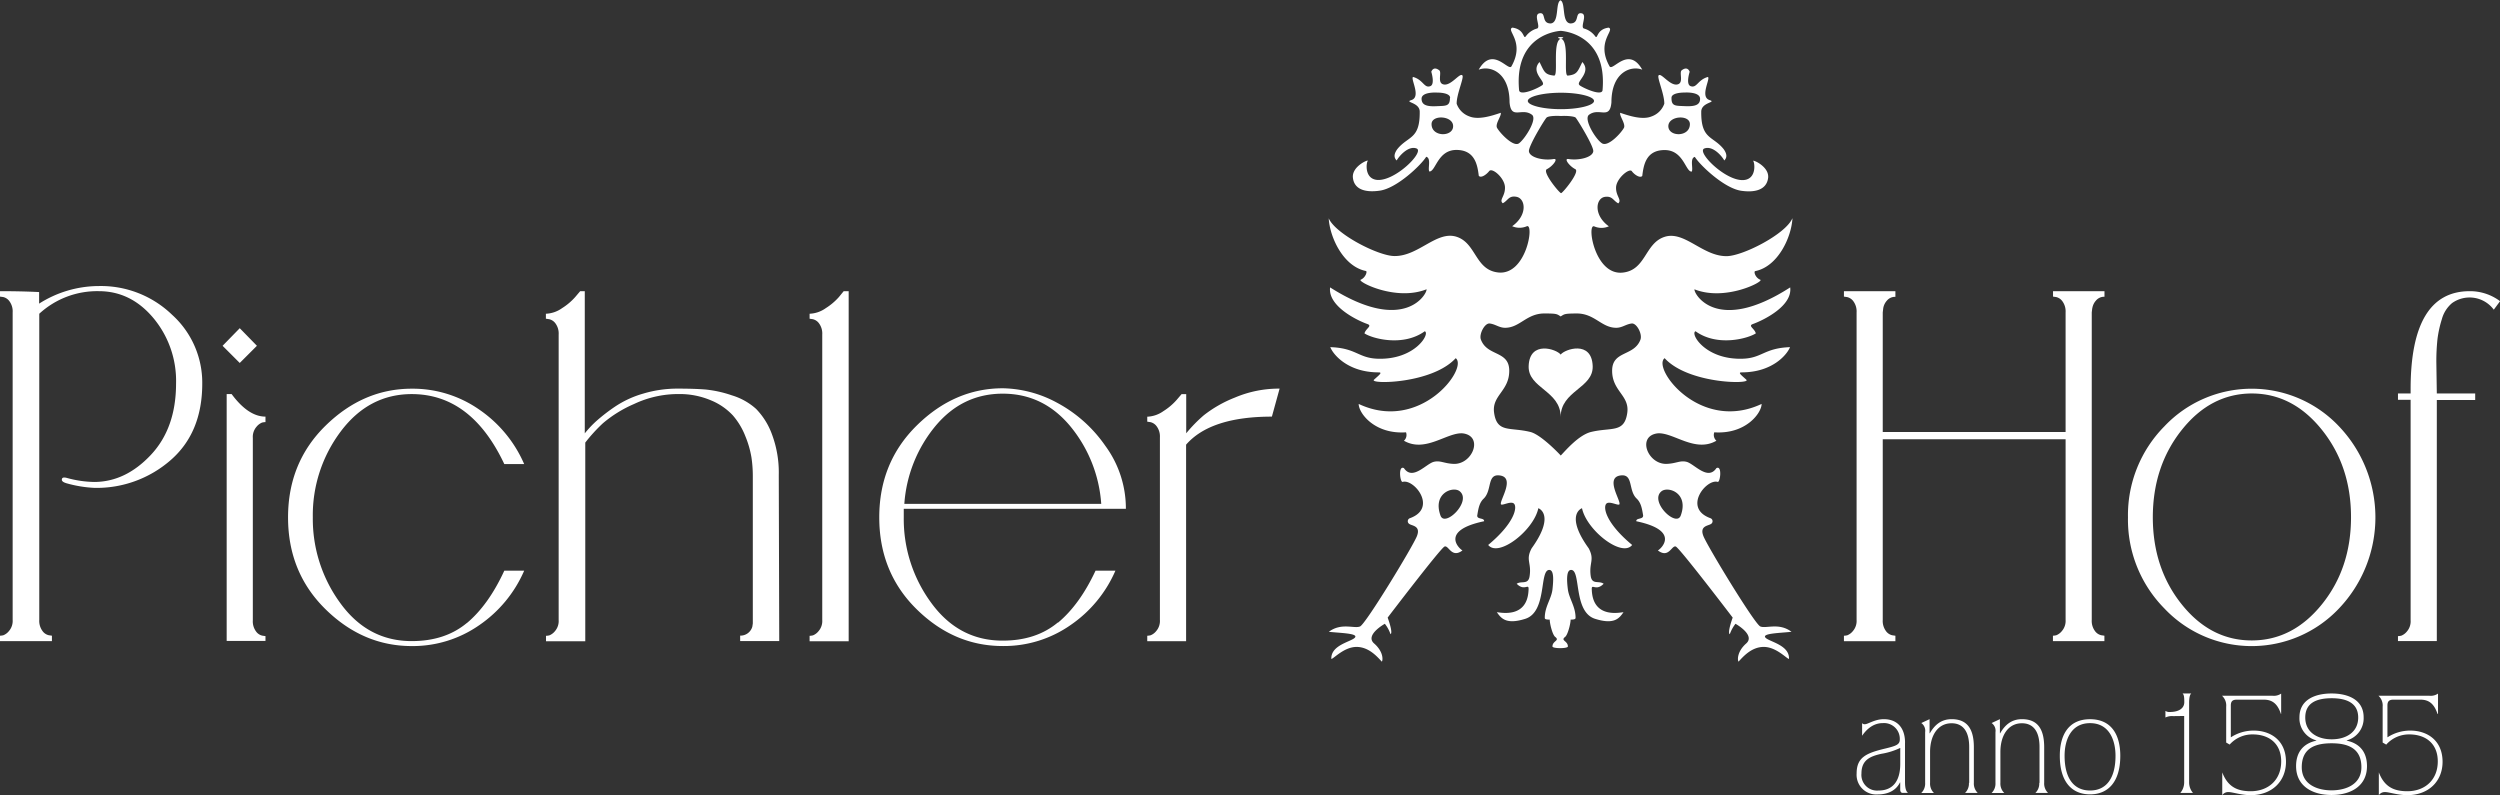<svg xmlns="http://www.w3.org/2000/svg" viewBox="0 0 648.07 206.08"><rect x="0" y="0" width="648.07" height="206.08" fill="#333333" stroke="none"/><defs><style>.cls-1{fill:#fff;}</style></defs><title>logo-weiss</title><g id="Ebene_2" data-name="Ebene 2"><g id="Capa_1" data-name="Capa 1"><path class="cls-1" d="M3.28,160.69a4,4,0,0,1-.94,2.87,3.61,3.61,0,0,1-1.46,1.11,4.16,4.16,0,0,1-.88.12v1.41H13.46v-1.41l-.82-.12A2.75,2.75,0,0,1,11,163.55a4.4,4.4,0,0,1-.82-2.87V81.33a22.17,22.17,0,0,1,15.45-5.85q8.31,0,14.16,7a25.42,25.42,0,0,1,5.85,16.91q0,11.59-6.55,18.55t-14.63,7a28.16,28.16,0,0,1-7.14-1.05c-.86-.23-1.29-.08-1.29.47,0,.39.43.7,1.29.94a32,32,0,0,0,7.14,1.17,29.14,29.14,0,0,0,19.72-7.14q8.25-7.14,8.25-19.9a23.73,23.73,0,0,0-7.84-17.85,26.57,26.57,0,0,0-19-7.43,28.92,28.92,0,0,0-15.45,4.56v-3Q5.5,75.48,0,75.48v1.41L.82,77a2.76,2.76,0,0,1,1.64,1.11A4.42,4.42,0,0,1,3.28,81v79.71ZM68.82,108q-4.45,0-8.78-5.85H58.76v64H68.82V164.9l-.82-.12a2.73,2.73,0,0,1-1.64-1.11,4.39,4.39,0,0,1-.82-2.87V113.52a4,4,0,0,1,.94-2.87,3.63,3.63,0,0,1,1.46-1.11,4.26,4.26,0,0,1,.88-.12V108ZM62.15,94.09l4.45-4.45-4.45-4.56L57.7,89.64l4.45,4.45ZM121,161.51q-5.62,4.68-14.28,4.68-11.35,0-18.49-9.83a36.91,36.91,0,0,1-7.14-22.24,36.1,36.1,0,0,1,7.26-22.3q7.26-9.65,18.38-9.66,15.45,0,24,18.14h5.15a32.94,32.94,0,0,0-11.7-14.16,30.14,30.14,0,0,0-17.44-5.38q-12.53,0-22.3,9.54t-9.77,23.82q0,14.28,9.72,23.82t22.35,9.54a30.12,30.12,0,0,0,17.44-5.38,32.93,32.93,0,0,0,11.7-14.16h-5.15q-4.1,8.89-9.71,13.58Zm70.81,4.68H202l-.12-42.84v-.23a28.19,28.19,0,0,0-1.75-10.48A18.54,18.54,0,0,0,196,106a16.39,16.39,0,0,0-6.26-3.51,30.28,30.28,0,0,0-6.85-1.52q-2.93-.23-7.14-.23a30.9,30.9,0,0,0-9,1.29,26.08,26.08,0,0,0-7.26,3.34,46.64,46.64,0,0,0-4.8,3.69,26.62,26.62,0,0,0-3.1,3.28V75.48H150.4L149.11,77a15.52,15.52,0,0,1-3.39,2.87,7.73,7.73,0,0,1-4.21,1.46v1.29l.82.12A2.76,2.76,0,0,1,144,83.85a4.41,4.41,0,0,1,.82,2.87v74a4,4,0,0,1-.94,2.87,3.61,3.61,0,0,1-1.46,1.11,4.15,4.15,0,0,1-.88.12v1.41h10.18v-51.5a41.6,41.6,0,0,1,4.56-5,32.1,32.1,0,0,1,8.08-5,26.77,26.77,0,0,1,11.47-2.58,20.72,20.72,0,0,1,8.49,1.64,16.06,16.06,0,0,1,5.68,3.92,18.49,18.49,0,0,1,3.22,5.38,25.2,25.2,0,0,1,1.58,5.5,32.75,32.75,0,0,1,.35,4.74v38.28l-.12.82a3.18,3.18,0,0,1-3.16,2.34v1.41ZM220,75.48h-1.29L217.47,77a15.53,15.53,0,0,1-3.39,2.87,7.73,7.73,0,0,1-4.21,1.46v1.29l.82.12a2.77,2.77,0,0,1,1.64,1.11,4.41,4.41,0,0,1,.82,2.87v74a4,4,0,0,1-.94,2.87,3.61,3.61,0,0,1-1.46,1.11,4.17,4.17,0,0,1-.88.12v1.41H220V75.48Zm54.19,85.91q-5.62,4.68-14.28,4.68-11.35,0-18.49-9.77a36.65,36.65,0,0,1-7.14-22.18v-2.22h57.58a27.44,27.44,0,0,0-5.33-16.33A35.59,35.59,0,0,0,274,104.39a30.59,30.59,0,0,0-14-3.74q-12.52,0-22.3,9.6t-9.77,23.88q0,14.28,9.71,23.82T260,167.47a30.13,30.13,0,0,0,17.44-5.38,32.93,32.93,0,0,0,11.71-14.16h-5.15q-4.1,8.78-9.71,13.46Zm11.24-30.78h-51a35.49,35.49,0,0,1,8.08-20.19q7-8.37,17.44-8.37t17.44,8.37a35.47,35.47,0,0,1,8.08,20.19Zm22-28.44H306.3L305,103.69a15.55,15.55,0,0,1-3.39,2.87,7.73,7.73,0,0,1-4.21,1.46v1.29l.82.12a2.76,2.76,0,0,1,1.64,1.11,4.42,4.42,0,0,1,.82,2.87v47.29a4,4,0,0,1-.94,2.87,3.6,3.6,0,0,1-1.46,1.11,4.16,4.16,0,0,1-.88.12v1.41h10.07V115.27Q313.8,108,329.71,108l2-7.26a29.15,29.15,0,0,0-11.64,2.34,31.91,31.91,0,0,0-8,4.56,36.91,36.91,0,0,0-4.57,4.68V102.16ZM542.38,79.93a3.89,3.89,0,0,1,.94-2,2.73,2.73,0,0,1,2.22-1V75.48H532.2v1.41L533,77a2.76,2.76,0,0,1,1.64,1.11,4.42,4.42,0,0,1,.82,2.87v31h-47.4V81l.12-1.05a3.88,3.88,0,0,1,.94-2,2.73,2.73,0,0,1,2.22-1V75.48H478v1.41l.82.12a2.76,2.76,0,0,1,1.64,1.11,4.42,4.42,0,0,1,.82,2.87v79.71a4,4,0,0,1-.94,2.87,3.61,3.61,0,0,1-1.46,1.11,4.16,4.16,0,0,1-.88.12v1.41h13.34v-1.41l-.82-.12a2.75,2.75,0,0,1-1.64-1.11,4.4,4.4,0,0,1-.82-2.87V113.87h47.4v46.82a4,4,0,0,1-.94,2.87,3.61,3.61,0,0,1-1.46,1.11,4.17,4.17,0,0,1-.88.12v1.41h13.34v-1.41l-.82-.12a2.75,2.75,0,0,1-1.64-1.11,4.4,4.4,0,0,1-.82-2.87V81l.12-1.05Zm9.25,54.19a32.75,32.75,0,0,0,9.42,23.59,31.13,31.13,0,0,0,45.3,0,34.23,34.23,0,0,0,0-47.17,31.13,31.13,0,0,0-45.3,0,32.75,32.75,0,0,0-9.42,23.58Zm6.44,0q0-13.22,7.49-22.65T583.7,102q10.65,0,18.2,9.42t7.55,22.65q0,13.23-7.55,22.59t-18.2,9.36q-10.65,0-18.14-9.36t-7.49-22.59Zm90-56.06a13,13,0,0,0-7.84-2.58q-15.34,0-15.33,25.4V102h-3.28v1.64h3.28V160.8a4,4,0,0,1-.94,2.87,3.58,3.58,0,0,1-1.46,1.11,4.05,4.05,0,0,1-.88.12v1.29h10.07v-62.5h9.95V102h-9.95l-.12-8a54.74,54.74,0,0,1,.29-6.09A29.48,29.48,0,0,1,633,82.73a8.24,8.24,0,0,1,2.63-4.15,7.81,7.81,0,0,1,10.83,1.7l1.64-2.22Z"/><path class="cls-1" d="M493.84,192.52c0-3.9-2.08-6.09-5.51-6.09-2.33,0-4.12,1.31-4.89,1.31a.83.83,0,0,1-.73-.29v3.28c1.24-1.82,3-3.28,5.36-3.28a4.09,4.09,0,0,1,4.41,4.27c0,1.28-.95,1.64-3.68,2.3-5,1.2-7.51,2.26-7.51,6.49a5.09,5.09,0,0,0,5.43,5.43c3,0,4.89-1.24,5.8-3.1h.07v1.86c0,.47.22.84.62.84h1.42c-.55-.37-.8-1.31-.8-2.92v-10.1ZM492.6,198c0,4.41-1.86,6.93-5.65,6.93a4.06,4.06,0,0,1-4.41-4.41c0-3.5,2.22-4.45,5.14-5.11a17.83,17.83,0,0,0,4.85-1.5h.07V198Zm17.8,4.92a3.38,3.38,0,0,1-1,2.63h3.28a3.38,3.38,0,0,1-1-2.63v-9.23c0-4.85-1.82-7.26-5.76-7.26-2.77,0-4.45,1.57-5.65,3.65h-.07v-3.65l-2.15,1a2.44,2.44,0,0,1,1,2.37v13.13a3.38,3.38,0,0,1-1,2.63h3.28a3.38,3.38,0,0,1-1-2.63v-8c0-4.27,2-7.44,5.58-7.44,2.55,0,4.56,1.61,4.56,6.16v9.3Zm18.23,0a3.38,3.38,0,0,1-1,2.63h3.28a3.38,3.38,0,0,1-1-2.63v-9.23c0-4.85-1.82-7.26-5.76-7.26-2.77,0-4.45,1.57-5.65,3.65h-.07v-3.65l-2.15,1a2.44,2.44,0,0,1,1,2.37v13.13a3.38,3.38,0,0,1-1,2.63h3.28a3.38,3.38,0,0,1-1-2.63v-8c0-4.27,2-7.44,5.58-7.44,2.55,0,4.56,1.61,4.56,6.16v9.3Zm13.17,3c4.63,0,7.84-3.17,7.84-10,0-5.32-2.22-9.48-7.84-9.48s-7.84,4.16-7.84,9.48c0,6.86,3.21,10,7.84,10Zm-6.6-10c0-4,1.6-8.46,6.6-8.46s6.6,4.45,6.6,8.46c0,6-2.52,9-6.6,9s-6.6-3-6.6-9Zm31-10.32v17.32a4.23,4.23,0,0,1-1,2.63h3.28a4.22,4.22,0,0,1-1-2.63V182.2c0-1.39.22-2.22.58-2.44h-2.3c.4.29.47,1,.47,2.26,0,1.6-1.42,2.55-3.76,2.55a1.82,1.82,0,0,1-1.13-.29V186a3.86,3.86,0,0,1,2-.36ZM578,193a7.88,7.88,0,0,1,5.95-2.62c4.34,0,7.4,2.44,7.4,7,0,4.78-3.32,7.73-7.91,7.73-3.68,0-6-1.31-7.37-4.89v5.91a1.86,1.86,0,0,1,1.71-.8c.88,0,3.32.8,5.62.8,5.65,0,9.19-3.68,9.19-8.64,0-5.58-4-8.1-8.35-8.1a10.74,10.74,0,0,0-5.95,1.75v-8.24c0-1.13.47-1.53,1.57-1.53h7c2.26,0,3.58,1.17,4.41,3.68h.07v-5.25a3.38,3.38,0,0,1-2.33.55H576a3.43,3.43,0,0,1,1.09,2.84v9.3l.95.55Zm34.72-7.07c0-4.49-3.94-6.16-8.32-6.16s-8.32,1.68-8.32,6.16a5.92,5.92,0,0,0,4.38,6V192c-3.54.77-5.25,3.14-5.25,6.6,0,5.14,4.16,7.48,9.19,7.48s9.19-2.33,9.19-7.48c0-3.46-1.71-5.84-5.25-6.6v-.07a5.92,5.92,0,0,0,4.38-6Zm-.58,12.95c0,4.45-4,6-7.73,6s-7.73-1.53-7.73-6c0-5,3.57-6.2,7.73-6.2s7.73,1.24,7.73,6.2ZM611.31,186c0,3.79-3.1,5.65-6.86,5.65s-6.86-1.86-6.86-5.65,2.92-5,6.86-5,6.86,1.31,6.86,5Zm7.29,7a7.88,7.88,0,0,1,5.94-2.62c4.34,0,7.4,2.44,7.4,7,0,4.78-3.32,7.73-7.91,7.73-3.68,0-6-1.31-7.37-4.89v5.91a1.86,1.86,0,0,1,1.71-.8c.87,0,3.32.8,5.62.8,5.65,0,9.19-3.68,9.19-8.64,0-5.58-4-8.1-8.35-8.1a10.73,10.73,0,0,0-5.94,1.75v-8.24c0-1.13.47-1.53,1.57-1.53h7c2.26,0,3.57,1.17,4.41,3.68H632v-5.25a3.38,3.38,0,0,1-2.33.55H616.56a3.44,3.44,0,0,1,1.09,2.84v9.3l.95.55Z"/><path class="cls-1" d="M464.62,56.62c-1.77,4.09-12.76,9.69-16.94,9.78-6.26.12-11-6.67-16.17-5s-4.8,8.67-10.91,9.27c-7.2.71-9.31-12.62-7.36-12a4.72,4.72,0,0,0,3.82,0c-4.06-2.92-3.41-7.3-1-7.64,1.93-.27,2.13,1,3.44,1.69,1-.89-.66-1.88-.57-4.17s3.44-5.07,4.09-4.17,2.13,1.88,2.7,1.23c.34-2.71.9-6.71,5.81-6.71s5.4,5.64,7,5.59c.49-.68-.57-3.46.82-3.82,1.36,2.18,7.61,8.13,12,8.78,3.4.5,6.6-.12,7-3.35.33-3-4.25-4.88-3.85-4.34s.85,4.62-2.45,4.91c-4.66.41-12.41-7.36-10.23-8.18s4.58,2,5.16,3.11c.82-.82.65-1.8-.16-2.94-2.78-3.48-5.89-2.46-5.81-9.71,0-2.46,4.09-2.4,2.18-3-2.65-.83.3-5.62-.46-6-2.67.74-2.86,3-4.5,2.37-1.27-.51-.22-3.71-.22-3.71s-.49-1.61-2.07-.38c-.74.57.68,3.41-1.23,3.68s-4.09-3.11-4.75-2.37c-.49.49,1.53,4.91,1.47,7.36a5.39,5.39,0,0,1-3.27,3.27c-2.39,1-5.89-.16-8.15-.93-.27.76,1.36,2.73,1,3.82-.57,1.2-4.09,5.13-5.73,4.09s-4.75-6.16-3.41-7.36c2.67-2.07,5.45,1.45,5.86-3.27,0-7.88,5.15-9.6,8-8.45-3.54-6.22-7.55.33-8.45-.82-3.68-6.46,1.47-9.41-.27-10.09-3.33.44-2.75,3.3-3.54,2.18a5.43,5.43,0,0,0-2.73-1.91c-1.39-.16,1.06-3.85-.9-4-1.61-.16-.33,2.65-2.78,2.65-2.29-.27-1.15-5.35-2.53-6-1.39.65-.24,5.73-2.53,6-2.45,0-1.17-2.81-2.78-2.65-2,.16.49,3.85-.9,4a5.43,5.43,0,0,0-2.73,1.91c-.79,1.12-.22-1.75-3.54-2.18-1.75.68,3.41,3.63-.27,10.09-.9,1.15-4.91-5.4-8.46.82,2.89-1.15,8,.57,8,8.45.41,4.72,3.19,1.2,5.86,3.27,1.34,1.2-1.91,6.27-3.41,7.36s-5.15-2.89-5.73-4.09c-.41-1.09,1.23-3.05,1-3.82-2.26.76-5.76,1.92-8.16.93a5.39,5.39,0,0,1-3.27-3.27c-.06-2.45,2-6.87,1.47-7.36-.65-.74-2.84,2.65-4.75,2.37s-.49-3.11-1.23-3.68c-1.58-1.23-2.07.38-2.07.38s1,3.2-.22,3.71c-1.64.65-1.83-1.64-4.5-2.37-.76.41,2.19,5.19-.46,6-1.91.6,2.18.54,2.18,3,.08,7.25-3,6.23-5.81,9.71-.82,1.14-1,2.13-.16,2.94.57-1.06,3-3.93,5.15-3.11S361.71,47,357,46.64c-3.3-.29-2.86-4.36-2.45-4.91s-4.17,1.35-3.84,4.34c.35,3.24,3.56,3.86,7,3.35,4.42-.65,10.66-6.6,12-8.78,1.39.35.33,3.14.82,3.82,1.64.05,2.13-5.59,7-5.59s5.47,4,5.81,6.71c.57.65,1.92-.25,2.7-1.23s4,1.79,4.09,4.17-1.61,3.29-.57,4.17c1.31-.65,1.5-2,3.44-1.69,2.46.34,3.11,4.72-1,7.64a4.72,4.72,0,0,0,3.82,0c1.94-.65-.16,12.68-7.36,12-6.11-.6-5.73-7.64-10.91-9.27s-9.91,5.15-16.17,5c-4.17-.08-15.16-5.69-16.94-9.78.27,4.88,3.75,12.48,9.65,13.66.41.08-.08,1.72-1.36,2.26-1,.43,9.05,5.67,17.07,2.48.25,1-5.6,11.85-25-.49-.61,4.83,6.91,8.52,9.65,9.49,1.39.49-.41,1.15-.74,2.43,2,1.34,10,3.54,15.63-.55,1.47.57-2.51,7.43-12.19,7.12-5.07-.16-5.56-2.78-12.3-3,.68,1.8,4.43,6.54,12.55,6.54,1.06,0,.08.71-1.23,1.91s15.06,1.12,21.19-5.59c3.35,2.54-9.16,19.39-25.15,11.86,0,2.37,4.09,7.91,12.27,7.36a2,2,0,0,1-.54,2.18c5.56,3.22,11.21-2.26,15.27-1.91,5.43.71,2.52,8.1-2.39,7.91-2.47-.1-3.44-.94-5.11-.54-2,.47-5.52,5-7.77,1.64-1.55-.8-1,3.78-.33,3.57,2.95-.86,9.12,6.79,1.88,9.41a.83.83,0,0,0-.19,1.47c.68.53,3.08.46,2,3.19s-13.25,22.75-14.73,23.4-4.83-1.06-8.1,1.39c2.95.33,7.61.38,6.79,1.47s-6.3,1.88-6.14,5.56c.57,0,3.27-3.11,6.54-3.11s5.49,2.7,6.55,3.82c.29-.34.49-2.54-2-4.72s2.78-5.1,2.78-5.1a9.27,9.27,0,0,1,1.47,2.69c.74-.33-.74-4.29-.74-4.29s13.66-17.92,14.73-18.41,1.8,3.16,4.66,1c-.9-.49-5.85-5.17,5.61-7.57.08-1-2-.37-1.76-1.6.28-1.7.53-3.19,1.64-4.25,2.18-2.1.9-6.18,3.84-6.05,4.75.25.12,6.67.66,7.53.37.37,2.58-.94,3.35-.2.94.9.21,5-6.67,10.72,2.66,3.35,11.82-3.8,13-9.53,1.34.57,3.5,3.13-1.73,10.39-1.64,3.05,0,3.68-.53,7.2-.33,2.37-2.13,1.15-3.35,2,2.09,2.13,3.23-.41,3.07,1.64-.33,7.28-7,5.85-8.22,5.73,1.06,1.47,2.28,3.32,7.36,1.72,5.73-1.8,3.6-12.64,6.22-12.68,1.23,0,1.12,2.51.85,5s-2,4.45-2,7.4c0,.28.07.48,1.28.48,0,1,.7,3.92,1.42,4.48,1.28,1-.71,1-.71,2.48,0,.58,4,.58,4,0,0-1.49-2-1.49-.71-2.48.69-.54,1.42-3.44,1.42-4.48,1.13,0,1.28-.2,1.28-.48,0-2.95-1.69-4.95-2-7.4s-.38-5,.85-5c2.62,0,.49,10.88,6.22,12.68,5.09,1.6,6.3-.24,7.36-1.72-1.23.12-7.9,1.55-8.22-5.73-.16-2,1,.49,3.07-1.64-1.23-.9-3,.33-3.35-2-.49-3.52,1.1-4.14-.53-7.2-5.24-7.26-3.07-9.82-1.73-10.39,1.2,5.73,10.36,12.88,13,9.53-6.88-5.7-7.61-9.82-6.67-10.72.77-.74,3,.58,3.36.2.53-.86-4.09-7.28.65-7.53,2.95-.12,1.66,4,3.85,6.05,1.1,1.06,1.36,2.55,1.64,4.25.21,1.23-1.84.64-1.76,1.6,11.46,2.4,6.5,7.08,5.6,7.57,2.86,2.18,3.6-1.47,4.66-1s14.73,18.41,14.73,18.41-1.47,4-.74,4.29a9.27,9.27,0,0,1,1.47-2.69s5.24,2.92,2.78,5.1-2.25,4.38-2,4.72c1.06-1.12,3.27-3.82,6.54-3.82s6,3.11,6.55,3.11c.16-3.68-5.32-4.47-6.14-5.56s3.84-1.14,6.79-1.47c-3.27-2.46-6.63-.74-8.1-1.39s-13.64-20.67-14.73-23.4,1.31-2.66,2-3.19a.83.83,0,0,0-.19-1.47c-7.24-2.62-1.06-10.27,1.88-9.41.65.21,1.23-4.38-.33-3.57-2.25,3.37-5.78-1.17-7.77-1.64-1.68-.4-2.65.45-5.11.54-4.91.19-7.81-7.2-2.39-7.91,4.06-.36,9.71,5.13,15.27,1.91a2,2,0,0,1-.55-2.18c8.18.55,12.25-5,12.27-7.36-16,7.53-28.5-9.33-25.14-11.86,6.14,6.71,22.5,6.79,21.19,5.59s-2.29-1.91-1.23-1.91c8.11,0,11.86-4.74,12.54-6.54-6.74.25-7.23,2.86-12.3,3-9.68.31-13.66-6.54-12.19-7.12,5.65,4.09,13.58,1.88,15.63.55-.33-1.28-2.13-1.94-.74-2.43,2.75-1,10.27-4.66,9.65-9.49C444.86,86.87,439,76,439.26,75c8,3.19,18.08-2.05,17.07-2.48C455,72,454.56,70.36,455,70.28c5.91-1.18,9.38-8.78,9.65-13.66ZM430.7,127.36c1.69-1.38,7.14.41,5,6.27-1.15,3.2-8.22-3.67-5-6.27Zm-57.29,6.27c-2.1-5.87,3.36-7.66,5-6.27,3.18,2.61-3.9,9.48-5,6.27Zm2.46-108.27c0,2.25-1.05,2.05-3.52,2.17-2.62.12-3.8-.37-3.84-1.89-.05-1.91,4-1.64,4-1.64s3.38-.07,3.41,1.36Zm.82,7.36c0,2.82-5.6,2.86-5.59-.55,0-2.52,5.63-2.2,5.59.55Zm60.13-5.2c-2.47-.12-3.56.08-3.52-2.17,0-1.43,3.41-1.36,3.41-1.36s4-.27,4,1.64c0,1.53-1.23,2-3.85,1.89Zm-4.34,5.2c0-2.74,5.58-3.07,5.59-.55,0,3.41-5.55,3.37-5.59.55Zm-23-10.64c-1.17-.82,3.22-3.25.71-6-1.25,2.48-1.31,3.25-3.76,3.52-1.23.16.52-9-1.79-9.57-2.31.61-.57,9.73-1.79,9.57-2.46-.27-2.51-1-3.76-3.52-2.51,2.73,1.88,5.15.71,6s-5.7,2.86-6,1.36C392.39,8.51,404.57,8,404.57,8s12.19.49,10.85,15.44c-.3,1.5-4.83-.54-6-1.36Zm-4.84,6.22c-4.74,0-8.59-1-8.59-2.13s3.84-2.13,8.59-2.13,8.58,1,8.58,2.13-3.84,2.13-8.58,2.13Zm2,12.93c-1.39-.25.21,1.86,1.72,2.62,1.3.65-3.25,6.19-3.68,6.22h0c-.43,0-5-5.56-3.68-6.22,1.51-.75,3.11-2.86,1.72-2.62-2.58.45-6.18-.36-6.38-2-.16-1.31,4.11-8.33,4.58-8.75s2.29-.49,3.76-.41c1.47-.09,3.4.08,3.76.41s4.75,7.45,4.58,8.75c-.2,1.6-3.8,2.42-6.38,2ZM425.27,88c-1.64,4.45-7.36,2.81-7.36,8.11s4.54,6.38,3.93,10.87c-.74,5.36-4.1,3.71-9.41,5-3.19.79-6.62,4.84-7.85,6.12h0c1.33,1.38-4.67-5.33-7.86-6.12-5.31-1.32-8.67.32-9.41-5-.62-4.49,3.93-5.57,3.93-10.87s-5.73-3.66-7.36-8.11c-.51-1.39,1-4.29,2.29-4.14,1.51.18,2.45,1.11,4,1.11,3.82,0,5.56-3.74,10.23-3.71,3.27,0,3.19.16,4.17.77,1-.61.89-.75,4.17-.77,4.66,0,6.41,3.71,10.23,3.71,1.56,0,2.5-.93,4-1.11,1.31-.16,2.8,2.74,2.29,4.14Zm-20.7-77.94h0c2.32-.6-2.33-.6,0,0Z"/><path class="cls-1" d="M412.87,94.92c-.22-6.82-7.28-4.4-8.3-3-1-1.39-8.08-3.81-8.3,3-.18,5.73,8.31,6.35,8.3,13.17,0-6.82,8.48-7.44,8.3-13.17Z"/></g></g></svg>